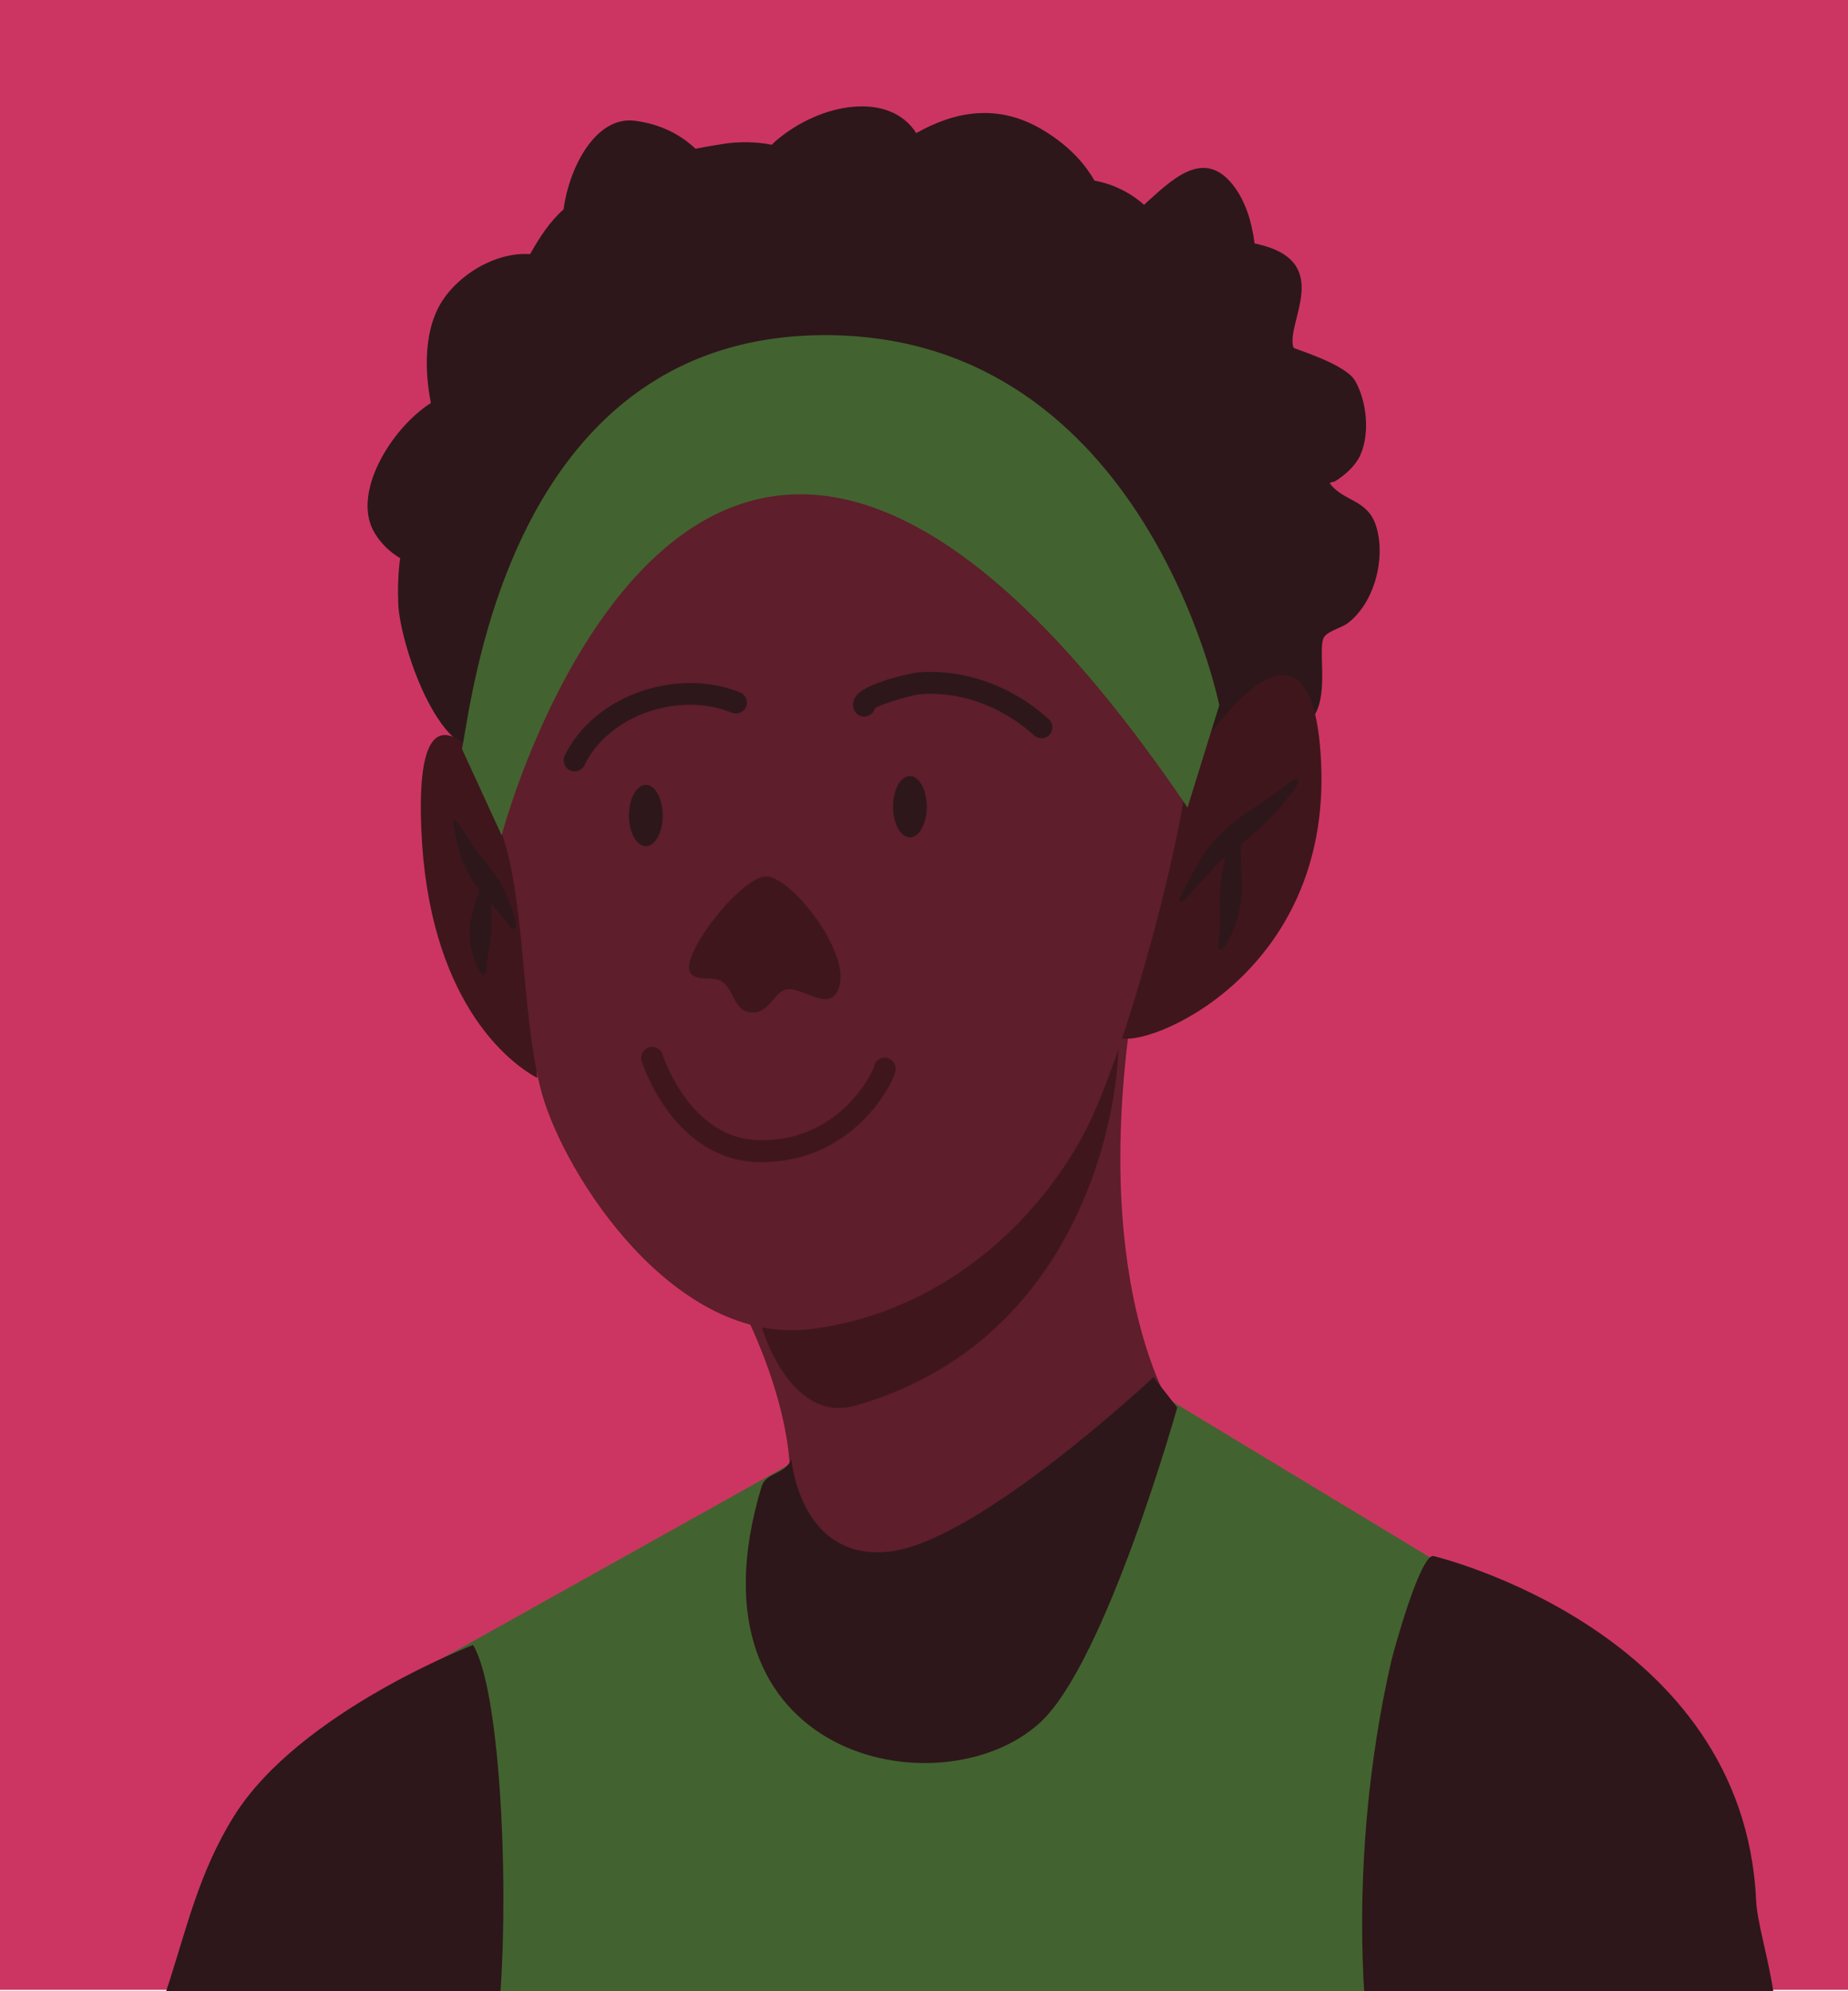 <?xml version="1.0" encoding="UTF-8"?><svg xmlns="http://www.w3.org/2000/svg" xmlns:xlink="http://www.w3.org/1999/xlink" height="860.1" preserveAspectRatio="xMidYMid meet" version="1.0" viewBox="0.0 0.0 798.4 860.1" width="798.4" zoomAndPan="magnify"><defs><clipPath id="a"><path d="M 0 0 L 798.422 0 L 798.422 860 L 0 860 Z M 0 0"/></clipPath><clipPath id="b"><path d="M 154 603 L 662 603 L 662 860.102 L 154 860.102 Z M 154 603"/></clipPath><clipPath id="c"><path d="M 71 710 L 218 710 L 218 860.102 L 71 860.102 Z M 71 710"/></clipPath><clipPath id="d"><path d="M 588 672 L 767 672 L 767 860.102 L 588 860.102 Z M 588 672"/></clipPath></defs><g><g clip-path="url(#a)" id="change1_1"><path d="M 798.418 0 L 798.418 859.539 L 0 859.539 L 0 0 L 798.418 0" fill="#cc3562" fill-rule="evenodd"/></g><g id="change2_3"><path d="M 333.477 62.527 C 334.137 61.828 334.688 61.281 335.09 60.938 C 354.688 44.094 384.383 39.418 395.852 57.5 C 412.312 48.184 430.855 44.527 450.105 55.875 C 460.012 61.715 467.824 69.18 472.836 78.02 C 480.758 79.441 488.387 83.191 494.277 88.477 C 494.992 87.801 495.707 87.152 496.395 86.527 C 508.152 75.82 521.305 64.188 533.52 81.02 C 538.035 87.238 540.852 95.742 542.008 105.148 C 542.363 105.223 542.719 105.301 543.07 105.379 C 576.836 112.965 555.215 139.48 558.824 150.16 C 559.016 150.73 581.164 157.074 585.453 164.504 C 590.555 173.348 591.918 187.395 587.633 196.758 C 585.598 201.203 580.961 205.398 576.77 207.895 C 576.09 208.301 574.152 208.297 574.629 208.93 C 580.637 216.871 591.043 215.52 594.656 227.68 C 598.715 241.332 593.797 260.48 582.238 269.219 C 579.727 271.121 573.898 272.512 572.098 275.137 C 569.172 279.398 574.016 298.551 568.133 308.527 C 549.352 340.387 478.719 383.59 440.66 373.375 C 379.816 357.043 428.469 283.309 347.414 277.906 C 301.379 274.836 237.898 333.926 214.957 330.742 L 210.824 323.438 C 189.355 329.309 172.664 277.137 172.066 260.898 C 171.824 254.324 171.973 247.629 172.883 241.098 C 168.602 238.598 164.863 235.082 161.965 230.414 C 151.484 213.535 168.91 185.078 186.164 174.066 C 183.383 160.047 183.531 144.688 189.082 133.473 C 195.777 119.941 213.246 108.684 229.027 109.77 C 232.969 102.727 237.609 95.57 243.469 90.473 C 245.969 71.855 257.613 49.992 274.266 52.164 C 285.34 53.609 293.789 57.984 300.473 64.23 C 304.562 63.426 308.699 62.746 312.797 62.113 C 318.879 61.172 326.434 61.121 333.477 62.527" fill="#2d171a" fill-rule="evenodd"/></g><g id="change3_1"><path d="M 318.844 561.422 C 322.008 594.117 492.848 403.246 487.348 448.281 C 472.875 566.824 510.352 615.938 511.512 616.398 C 512.672 616.863 428.781 670.457 397.621 675.664 C 366.461 680.871 335.227 690.004 340.688 650.344 C 346.148 610.68 318.844 561.422 318.844 561.422" fill="#5e1e2b" fill-rule="evenodd"/></g><g id="change4_1"><path d="M 181.828 350.977 C 182.777 426.941 216.344 457.102 232.109 465.633 L 224.188 352.074 C 224.188 352.074 180.875 275.016 181.828 350.977 Z M 570.762 329.223 C 566.359 236.836 504.793 343.617 504.793 343.617 L 483.41 448.074 C 494.379 453.641 575.164 421.605 570.762 329.223 Z M 482.855 446.496 C 485.156 460.367 476.516 576.215 369.91 607.09 C 340.047 615.738 328.262 570.562 328.262 570.562 C 352.504 597.684 482.855 446.496 482.855 446.496" fill="#3f161c" fill-rule="evenodd"/></g><g id="change3_2"><path d="M 228.785 240.25 C 413.027 15.816 503.695 264.984 513.902 292.223 C 524.109 319.461 489.129 448 470.086 486.195 C 451.047 524.387 409.91 566.371 350.781 574.074 C 291.656 581.773 244.191 508.098 234.137 472.43 C 224.082 436.762 227.801 374.246 211.672 349 C 195.543 323.754 228.785 240.25 228.785 240.25" fill="#5e1e2b" fill-rule="evenodd"/></g><g id="change5_1"><path d="M 216.727 360.82 L 199.613 323.586 C 204.52 297.676 221.895 143.355 358.422 144.785 C 494.945 146.215 526.766 304.629 526.766 304.629 L 513.055 348.812 C 302.059 37.52 216.727 360.82 216.727 360.82" fill="#42632f" fill-rule="evenodd"/></g><g id="change4_2"><path d="M 330.281 378.609 C 340.441 377.254 366.355 409.441 362.816 425.246 C 359.848 438.5 347.66 426.719 340.387 427.305 C 333.93 427.824 332.207 439.895 322.352 436.875 C 317.199 435.293 316.441 426.566 311.602 423.773 C 307.809 421.586 301.266 424.086 298.355 420.383 C 293.129 413.734 318.793 380.145 330.281 378.609" fill="#3f161c" fill-rule="evenodd"/></g><path d="M 3822.031 3985.258 C 3830.078 3981.234 3679.062 3624.906 3284.375 3628.305 C 2941.68 3631.234 2817.461 4031.625 2817.461 4031.625" fill="none" stroke="#3f161c" stroke-linecap="round" stroke-linejoin="round" stroke-miterlimit="10" stroke-width="94.51" transform="matrix(.1 0 0 -.1 0 860.1)"/><g id="change2_4"><path d="M 319.758 299.113 C 306.789 293.82 291.039 293.691 276.555 298.773 C 261.801 303.945 249.934 314.027 243.996 326.434 C 242.867 328.785 243.863 331.605 246.219 332.734 C 246.875 333.051 247.57 333.199 248.254 333.199 C 250.016 333.199 251.707 332.207 252.52 330.512 C 262.719 309.215 293.059 298.418 316.184 307.863 C 318.602 308.852 321.355 307.691 322.344 305.277 C 323.332 302.859 322.172 300.102 319.758 299.113 Z M 453.133 310.688 C 437.059 296.027 415.57 288.512 395.617 290.59 C 395.406 290.609 373.293 294.637 369.406 301.293 C 368.414 302.988 368.277 304.961 369.031 306.695 C 370.074 309.09 372.855 310.188 375.25 309.148 C 376.656 308.535 377.617 307.32 377.957 305.938 C 381.516 303.727 393.836 300.352 396.598 299.988 C 413.898 298.188 432.648 304.797 446.762 317.672 C 447.668 318.496 448.809 318.906 449.945 318.906 C 451.227 318.906 452.504 318.387 453.438 317.363 C 455.195 315.438 455.059 312.449 453.133 310.688 Z M 393.113 335.211 C 389.098 335.211 385.836 341.145 385.836 348.457 C 385.836 355.77 389.098 361.703 393.113 361.703 C 397.133 361.703 400.395 355.77 400.395 348.457 C 400.395 341.145 397.133 335.211 393.113 335.211 Z M 286.305 352.281 C 286.305 359.594 283.043 365.527 279.023 365.527 C 275.008 365.527 271.746 359.594 271.746 352.281 C 271.746 344.969 275.008 339.035 279.023 339.035 C 283.043 339.035 286.305 344.969 286.305 352.281" fill="#2d171a"/></g><g id="change2_5"><path d="M 222.914 399.297 L 222.883 399.125 L 222.832 398.848 L 222.777 398.574 L 222.723 398.297 L 222.664 398.023 L 222.605 397.746 L 222.547 397.473 L 222.484 397.195 L 222.422 396.922 L 222.402 396.844 L 222.352 396.648 L 222.281 396.379 L 222.207 396.105 L 222.059 395.566 L 221.98 395.293 L 221.824 394.754 L 221.496 393.676 L 221.41 393.406 L 221.324 393.141 L 221.234 392.871 L 221.148 392.602 L 221.059 392.336 L 220.969 392.066 L 220.594 391.004 L 220.496 390.734 L 220.484 390.703 L 220.395 390.473 L 220.293 390.211 L 220.188 389.949 L 220.082 389.691 L 219.977 389.43 L 219.867 389.168 L 219.762 388.91 L 219.652 388.648 L 219.434 388.133 L 219.32 387.871 L 219.211 387.613 L 218.984 387.098 L 218.965 387.047 L 218.867 386.844 L 218.75 386.594 L 218.508 386.086 L 218.266 385.586 L 218.141 385.332 L 218.02 385.082 L 217.895 384.832 L 217.773 384.582 L 217.398 383.832 L 217.277 383.586 L 217.176 383.387 L 217.148 383.336 L 217.016 383.094 L 216.746 382.613 L 216.477 382.129 L 216.207 381.648 L 215.938 381.172 L 215.668 380.691 L 215.398 380.215 L 215.266 379.984 L 215.117 379.746 L 214.828 379.285 L 214.539 378.828 L 214.305 378.453 L 213.945 377.926 L 213.363 377.07 L 213.34 377.035 L 213.023 376.609 L 212.703 376.18 L 212.391 375.75 L 212.062 375.332 L 211.738 374.91 L 211.414 374.492 L 211.344 374.398 L 211.086 374.086 L 210.75 373.676 L 210.586 373.473 L 210.418 373.27 L 209.762 372.457 L 209.602 372.254 L 209.438 372.051 L 209.277 371.848 L 209.113 371.645 L 209.09 371.609 L 208.949 371.445 L 208.781 371.246 L 208.617 371.047 L 208.449 370.848 L 207.957 370.25 L 207.797 370.051 L 207.633 369.852 L 206.992 369.055 L 206.836 368.855 L 206.758 368.758 L 206.523 368.477 L 206.449 368.383 L 206.371 368.289 L 206.293 368.191 L 206.219 368.098 L 206.141 368 L 205.992 367.805 L 205.914 367.707 L 205.84 367.609 L 205.766 367.508 L 205.691 367.41 L 205.617 367.309 L 205.547 367.207 L 205.324 366.902 L 205.254 366.801 L 205.18 366.695 L 205.105 366.594 L 205.035 366.488 L 204.965 366.387 L 204.891 366.281 L 204.68 365.965 L 204.66 365.941 L 204.605 365.859 L 204.457 365.648 L 204.312 365.434 L 204.164 365.219 L 204.02 365.004 L 203.875 364.785 L 203.734 364.566 L 203.59 364.348 L 203.445 364.125 L 203.164 363.68 L 203.023 363.453 L 202.883 363.23 L 202.742 363.004 L 202.602 362.773 L 202.461 362.547 L 202.32 362.316 L 202.18 362.09 L 201.902 361.625 L 201.621 361.164 L 201.344 360.699 L 201.062 360.23 L 200.836 359.852 L 200.781 359.766 L 200.637 359.535 L 200.488 359.305 L 200.344 359.074 L 200.195 358.844 L 200.051 358.613 L 199.754 358.152 L 199.602 357.926 L 199.453 357.695 L 198.844 356.789 L 198.691 356.566 L 198.535 356.344 L 198.379 356.117 L 198.301 356.008 L 198.219 355.898 L 198.062 355.68 L 197.98 355.566 L 197.898 355.461 L 197.82 355.352 L 197.656 355.133 L 197.574 355.027 L 197.496 354.918 L 197.484 354.906 L 197.414 354.812 L 197.41 354.809 L 196.742 354.348 L 196.039 354.371 L 196.027 354.379 L 195.602 354.938 L 195.594 355.75 L 195.598 355.754 L 195.629 355.863 L 195.633 355.879 L 195.703 356.121 L 195.738 356.246 L 195.773 356.367 L 195.809 356.492 L 195.844 356.613 L 195.875 356.738 L 195.906 356.859 L 195.941 356.984 L 196.035 357.359 L 196.066 357.48 L 196.133 357.73 L 196.191 357.984 L 196.25 358.234 L 196.309 358.488 L 196.367 358.738 L 196.426 358.992 L 196.48 359.25 L 196.535 359.504 L 196.645 360.02 L 196.695 360.277 L 196.75 360.535 L 196.805 360.797 L 196.855 361.059 L 196.906 361.316 L 196.926 361.414 L 197.02 361.844 L 197.133 362.367 L 197.246 362.895 L 197.363 363.43 L 197.48 363.961 L 197.539 364.23 L 197.602 364.5 L 197.66 364.77 L 197.723 365.043 L 197.785 365.312 L 197.848 365.586 L 197.914 365.859 L 197.98 366.137 L 198.047 366.41 L 198.117 366.684 L 198.258 367.238 L 198.332 367.516 L 198.406 367.797 L 198.48 368.074 L 198.559 368.355 L 198.641 368.633 L 198.672 368.742 L 198.684 368.773 L 198.727 368.914 L 198.773 369.055 L 198.816 369.195 L 198.863 369.336 L 198.91 369.473 L 199.004 369.754 L 199.055 369.895 L 199.102 370.035 L 199.355 370.738 L 199.465 371.02 L 199.516 371.16 L 199.57 371.305 L 199.629 371.445 L 199.684 371.586 L 199.742 371.727 L 199.801 371.871 L 199.918 372.152 L 199.977 372.297 L 200.102 372.578 L 200.164 372.723 L 200.227 372.863 L 200.348 373.117 L 200.465 373.367 L 200.586 373.621 L 200.703 373.871 L 200.824 374.121 L 200.945 374.375 L 201.07 374.625 L 201.312 375.125 L 201.438 375.375 L 201.562 375.621 L 201.812 376.121 L 201.918 376.328 L 201.938 376.367 L 202.07 376.609 L 202.207 376.852 L 202.473 377.336 L 202.609 377.578 L 202.746 377.816 L 202.879 378.059 L 203.016 378.301 L 203.289 378.777 L 203.562 379.258 L 203.773 379.621 L 203.84 379.73 L 204.418 380.66 L 204.707 381.121 L 204.711 381.125 L 205.012 381.578 L 205.312 382.027 L 205.613 382.48 L 205.637 382.512 L 206.254 383.355 L 206.629 383.871 L 206.902 384.215 L 207.066 384.426 L 207.043 384.527 L 207.004 384.668 L 206.926 384.957 L 206.887 385.098 L 206.844 385.242 L 206.805 385.387 L 206.719 385.676 L 206.676 385.816 L 206.59 386.105 L 206.543 386.25 L 206.5 386.395 L 206.453 386.539 L 206.406 386.688 L 206.266 387.121 L 206.172 387.414 L 205.977 388 L 205.773 388.594 L 205.676 388.887 L 205.469 389.488 L 205.461 389.516 L 205.281 390.094 L 205.191 390.398 L 205.098 390.707 L 205.008 391.016 L 204.914 391.328 L 204.734 391.953 L 204.645 392.27 L 204.574 392.531 L 204.562 392.586 L 204.152 394.23 L 203.945 395.059 L 203.844 395.473 L 203.84 395.484 L 203.758 395.895 L 203.676 396.312 L 203.59 396.734 L 203.508 397.156 L 203.422 397.582 L 203.34 398.008 L 203.27 398.371 L 203.262 398.438 L 203.195 398.867 L 203.133 399.297 L 203.074 399.73 L 203.066 399.762 L 203.027 400.164 L 202.98 400.602 L 202.938 401.035 L 202.934 401.098 L 202.914 401.473 L 202.906 401.695 L 202.895 401.914 L 202.879 402.359 L 202.875 402.469 L 202.875 402.578 L 202.898 403.914 L 202.898 403.945 L 202.914 404.137 L 202.934 404.359 L 202.949 404.582 L 202.969 404.809 L 203.027 405.477 L 203.047 405.703 L 203.07 405.926 L 203.09 406.148 L 203.113 406.375 L 203.16 406.82 L 203.184 407.047 L 203.191 407.121 L 203.219 407.27 L 203.254 407.496 L 203.289 407.719 L 203.328 407.941 L 203.367 408.168 L 203.445 408.613 L 203.484 408.84 L 203.699 409.953 L 203.746 410.18 L 203.789 410.387 L 203.793 410.398 L 203.957 411.066 L 204.016 411.289 L 204.07 411.508 L 204.129 411.73 L 204.191 411.949 L 204.25 412.172 L 204.312 412.391 L 204.371 412.609 L 204.438 412.832 L 204.5 413.051 L 204.633 413.488 L 204.633 413.492 L 204.703 413.703 L 204.781 413.922 L 204.855 414.137 L 204.934 414.355 L 205.09 414.785 L 205.172 415 L 205.25 415.215 L 205.332 415.426 L 205.414 415.641 L 205.586 416.062 L 205.672 416.277 L 205.758 416.484 L 205.938 416.906 L 206.027 417.113 L 206.117 417.324 L 206.305 417.738 L 206.402 417.945 L 206.496 418.152 L 206.574 418.312 L 206.594 418.355 L 206.91 418.965 L 207.238 419.562 L 207.352 419.762 L 207.461 419.961 L 207.535 420.086 L 207.574 420.152 L 207.578 420.156 L 208.391 420.961 L 209.281 421.148 L 209.289 421.145 L 209.293 421.145 L 209.961 420.531 L 210.254 419.426 L 210.254 419.418 L 210.258 419.34 L 210.258 418.992 L 210.262 418.781 L 210.27 418.574 L 210.277 418.363 L 210.285 418.156 L 210.293 417.945 L 210.316 417.531 L 210.32 417.484 L 210.324 417.324 L 210.336 417.117 L 210.344 416.914 L 210.355 416.707 L 210.379 416.301 L 210.395 416.094 L 210.406 415.891 L 210.426 415.688 L 210.441 415.484 L 210.5 414.875 L 210.57 414.266 L 210.594 414.066 L 210.617 413.863 L 210.645 413.66 L 210.699 413.262 L 210.73 413.059 L 210.762 412.863 L 210.762 412.859 L 210.809 412.461 L 210.836 412.258 L 210.945 411.461 L 211.07 410.664 L 211.105 410.469 L 211.137 410.27 L 211.172 410.07 L 211.176 410.059 L 211.199 409.871 L 211.23 409.672 L 211.258 409.477 L 211.352 408.879 L 211.383 408.684 L 211.418 408.484 L 211.449 408.285 L 211.52 407.887 L 211.555 407.691 L 211.594 407.492 L 211.652 407.16 L 211.66 407.094 L 211.691 406.895 L 211.746 406.496 L 211.773 406.301 L 211.93 405.305 L 211.961 405.102 L 211.996 404.902 L 212.027 404.703 L 212.062 404.504 L 212.094 404.336 L 212.094 404.305 L 212.117 404.105 L 212.145 403.902 L 212.168 403.703 L 212.191 403.5 L 212.219 403.301 L 212.242 403.098 L 212.258 402.996 L 212.266 402.895 L 212.281 402.695 L 212.312 402.289 L 212.332 402.09 L 212.363 401.738 L 212.363 401.68 L 212.379 401.27 L 212.398 400.863 L 212.414 400.484 L 212.414 400.453 L 212.422 400.039 L 212.426 399.629 L 212.434 399.215 L 212.434 399.152 L 212.426 398.797 L 212.418 398.383 L 212.402 397.547 L 212.398 397.129 L 212.391 396.711 L 212.387 396.301 L 212.387 396.289 L 212.363 395.871 L 212.32 395.023 L 212.234 393.34 L 212.23 393.289 L 212.211 393.039 L 212.164 392.445 L 212.141 392.141 L 212.121 391.836 L 212.102 391.527 L 212.078 391.219 L 212.062 390.906 L 212.027 390.301 L 212.023 390.273 L 212.02 390.203 L 212.086 390.285 L 212.262 390.48 L 212.605 390.879 L 212.738 391.035 L 212.777 391.078 L 213.48 391.859 L 213.652 392.055 L 213.828 392.25 L 214 392.449 L 214.172 392.645 L 214.344 392.844 L 214.512 393.039 L 214.684 393.238 L 215.02 393.637 L 215.168 393.812 L 215.188 393.836 L 215.363 394.031 L 215.535 394.23 L 215.707 394.426 L 215.879 394.625 L 216.047 394.824 L 216.219 395.023 L 216.555 395.422 L 216.723 395.625 L 216.887 395.824 L 217.379 396.434 L 217.543 396.641 L 217.703 396.844 L 218.344 397.672 L 218.656 398.094 L 218.809 398.301 L 218.918 398.453 L 218.965 398.512 L 219.125 398.723 L 219.438 399.145 L 219.75 399.574 L 220.055 400.004 L 220.207 400.223 L 220.305 400.363 L 220.359 400.441 L 220.363 400.445 L 221.234 401.16 L 222.172 401.227 L 222.18 401.227 L 222.809 400.523 L 222.934 399.402 L 222.93 399.398 Z M 560.887 337.613 L 560.613 338.691 L 560.613 338.695 L 560.539 338.812 L 560.516 338.855 L 560.414 339.012 L 560.312 339.172 L 560.211 339.328 L 560.105 339.484 L 560.004 339.641 L 559.902 339.801 L 559.797 339.957 L 559.695 340.113 L 559.484 340.426 L 559.383 340.582 L 559.277 340.738 L 559.172 340.891 L 559.062 341.047 L 558.957 341.203 L 558.852 341.355 L 558.742 341.512 L 558.652 341.641 L 558.637 341.664 L 558.527 341.816 L 558.414 341.969 L 558.195 342.273 L 558.082 342.426 L 557.859 342.727 L 557.18 343.629 L 556.953 343.926 L 556.492 344.52 L 556.023 345.113 L 555.789 345.406 L 555.555 345.703 L 555.32 345.996 L 555.082 346.289 L 554.844 346.578 L 554.605 346.871 L 554.363 347.16 L 554.121 347.453 L 553.883 347.742 L 553.641 348.031 L 553.395 348.316 L 553.262 348.477 L 553.148 348.602 L 552.398 349.445 L 552.145 349.723 L 551.895 350.004 L 550.879 351.113 L 550.621 351.387 L 550.367 351.664 L 550.109 351.938 L 549.855 352.215 L 549.648 352.434 L 549.598 352.484 L 549.336 352.754 L 549.07 353.02 L 548.809 353.285 L 548.547 353.555 L 548.285 353.82 L 548.02 354.086 L 547.758 354.352 L 547.492 354.613 L 547.23 354.879 L 546.176 355.934 L 545.754 356.352 L 545.645 356.453 L 545.102 356.965 L 544.023 357.973 L 542.945 358.984 L 542.406 359.484 L 541.879 359.98 L 541.871 359.988 L 541.32 360.473 L 540.773 360.957 L 540.23 361.441 L 540.031 361.617 L 539.676 361.918 L 539.398 362.148 L 539.121 362.383 L 538.848 362.617 L 538.57 362.852 L 538.297 363.09 L 538.281 363.098 L 538.016 363.316 L 537.734 363.539 L 537.453 363.77 L 537.172 363.996 L 536.617 364.449 L 536.539 364.512 L 536.336 364.672 L 536.117 364.844 L 536.117 364.938 L 536.109 365.113 L 536.105 365.285 L 536.098 365.457 L 536.094 365.633 L 536.086 365.977 L 536.086 366.148 L 536.082 366.324 L 536.078 366.496 L 536.078 367.715 L 536.082 367.887 L 536.086 368.062 L 536.086 368.238 L 536.09 368.41 L 536.098 368.762 L 536.102 368.934 L 536.109 369.285 L 536.117 369.461 L 536.121 369.633 L 536.137 369.984 L 536.148 370.336 L 536.16 370.621 L 536.164 370.688 L 536.172 371.035 L 536.18 371.387 L 536.191 371.738 L 536.199 372.09 L 536.215 372.441 L 536.238 373.145 L 536.254 373.496 L 536.27 373.852 L 536.285 374.203 L 536.297 374.496 L 536.301 374.555 L 536.309 374.91 L 536.316 375.262 L 536.332 375.785 L 536.34 376.051 L 536.352 376.312 L 536.359 376.574 L 536.371 376.84 L 536.383 377.102 L 536.395 377.367 L 536.406 377.629 L 536.43 378.16 L 536.438 378.32 L 536.441 378.426 L 536.445 378.688 L 536.453 378.953 L 536.477 380.016 L 536.523 381.621 L 536.535 382.027 L 536.535 383.805 L 536.508 384.863 L 536.492 385.406 L 536.492 385.508 L 536.461 385.953 L 536.426 386.496 L 536.387 387.047 L 536.371 387.242 L 536.336 387.594 L 536.242 388.414 L 536.211 388.691 L 536.18 388.965 L 536.16 389.117 L 536.141 389.242 L 536.055 389.789 L 536.008 390.066 L 535.965 390.34 L 535.918 390.617 L 535.871 390.891 L 535.777 391.445 L 535.73 391.719 L 535.68 391.996 L 535.633 392.273 L 535.582 392.551 L 535.531 392.824 L 535.477 393.102 L 535.473 393.133 L 535.418 393.379 L 535.352 393.652 L 535.289 393.93 L 535.223 394.203 L 535.156 394.48 L 535.09 394.754 L 535.023 395.031 L 534.953 395.305 L 534.883 395.582 L 534.812 395.855 L 534.742 396.133 L 534.668 396.406 L 534.598 396.68 L 534.52 396.953 L 534.445 397.23 L 534.438 397.258 L 534.359 397.504 L 534.277 397.773 L 534.191 398.047 L 534.012 398.594 L 533.922 398.863 L 533.832 399.137 L 533.551 399.945 L 533.453 400.219 L 533.258 400.758 L 533.156 401.023 L 533.102 401.176 L 533.051 401.293 L 532.941 401.559 L 532.828 401.824 L 532.719 402.09 L 532.602 402.352 L 532.484 402.617 L 532.43 402.75 L 532.367 402.879 L 532.25 403.145 L 532.188 403.273 L 532.129 403.406 L 532.066 403.535 L 532.008 403.664 L 531.945 403.797 L 531.883 403.926 L 531.82 404.059 L 531.695 404.316 L 531.629 404.445 L 531.566 404.574 L 531.5 404.703 L 531.438 404.832 L 531.105 405.477 L 531.035 405.602 L 530.969 405.73 L 530.902 405.855 L 530.832 405.984 L 530.762 406.109 L 530.691 406.238 L 530.621 406.363 L 530.555 406.492 L 530.48 406.617 L 530.34 406.867 L 530.191 407.117 L 530.16 407.176 L 530.117 407.242 L 530.043 407.367 L 529.965 407.488 L 529.887 407.613 L 529.809 407.734 L 529.73 407.859 L 529.574 408.102 L 529.492 408.227 L 529.414 408.348 L 529.25 408.59 L 529.172 408.711 L 529.09 408.828 L 529.004 408.949 L 528.84 409.191 L 528.754 409.309 L 528.73 409.344 L 528.672 409.426 L 528.668 409.43 L 527.777 410.117 L 526.832 410.152 L 526.828 410.148 L 526.824 410.148 L 526.219 409.426 L 526.133 408.301 L 526.152 408.199 L 526.16 408.16 L 526.242 407.762 L 526.289 407.496 L 526.316 407.363 L 526.34 407.23 L 526.363 407.102 L 526.387 406.969 L 526.406 406.836 L 526.43 406.703 L 526.449 406.57 L 526.473 406.441 L 526.492 406.309 L 526.512 406.18 L 526.551 405.914 L 526.562 405.844 L 526.57 405.785 L 526.59 405.652 L 526.609 405.523 L 526.633 405.395 L 526.652 405.266 L 526.668 405.133 L 526.707 404.875 L 526.738 404.617 L 526.758 404.484 L 526.82 403.969 L 526.832 403.84 L 526.848 403.711 L 526.859 403.582 L 526.875 403.453 L 526.934 402.809 L 526.941 402.68 L 526.965 402.422 L 526.98 402.164 L 526.992 402.035 L 527.016 401.648 L 527.02 401.52 L 527.035 401.262 L 527.039 401.133 L 527.047 401.008 L 527.059 400.75 L 527.074 400.234 L 527.078 399.98 L 527.082 399.867 L 527.086 399.723 L 527.098 399.469 L 527.105 399.215 L 527.113 398.957 L 527.121 398.703 L 527.129 398.445 L 527.133 398.191 L 527.133 397.938 L 527.137 397.68 L 527.137 397.172 L 527.133 396.914 L 527.133 396.656 L 527.129 396.402 L 527.125 396.176 L 527.125 395.121 L 527.121 394.867 L 527.113 394.352 L 527.109 394.098 L 527.102 393.84 L 527.098 393.582 L 527.09 393.324 L 527.078 393.066 L 527.062 392.551 L 527.051 392.316 L 527.051 391.773 L 527.047 391.516 L 527.043 391.254 L 527.039 390.996 L 527.035 390.734 L 527.031 390.477 L 527.027 390.215 L 527.02 389.953 L 527.016 389.691 L 526.984 388.645 L 526.98 388.523 L 526.984 388.379 L 526.984 387.852 L 526.988 387.59 L 526.988 386.723 L 526.996 386.531 L 527.02 385.996 L 527.035 385.465 L 527.051 385.027 L 527.059 384.93 L 527.098 384.395 L 527.176 383.344 L 527.176 383.32 L 527.281 382.238 L 527.336 381.695 L 527.352 381.562 L 527.406 381.152 L 527.477 380.609 L 527.699 378.969 L 527.777 378.418 L 527.816 378.145 L 527.859 377.867 L 527.871 377.762 L 527.902 377.594 L 527.953 377.316 L 528.004 377.043 L 528.055 376.766 L 528.105 376.492 L 528.207 375.938 L 528.262 375.664 L 528.312 375.387 L 528.367 375.109 L 528.422 374.836 L 528.477 374.559 L 528.551 374.203 L 528.621 373.848 L 528.637 373.785 L 528.703 373.488 L 528.785 373.133 L 529.129 371.695 L 529.219 371.336 L 529.305 370.973 L 529.395 370.613 L 529.488 370.254 L 529.527 370.094 L 529.395 370.203 L 529.121 370.426 L 528.582 370.871 L 528.043 371.324 L 527.777 371.551 L 527.516 371.773 L 527.465 371.816 L 527.41 371.859 L 527.352 371.906 L 527.285 371.965 L 527.219 372.027 L 527.141 372.098 L 527.078 372.156 L 527.062 372.172 L 526.977 372.25 L 526.883 372.336 L 526.789 372.426 L 526.691 372.52 L 526.59 372.617 L 526.266 372.941 L 526.148 373.055 L 525.914 373.297 L 525.664 373.555 L 525.535 373.688 L 525.406 373.824 L 525.273 373.965 L 525.137 374.105 L 524.863 374.402 L 524.578 374.707 L 524.285 375.023 L 523.988 375.348 L 523.684 375.684 L 523.57 375.805 L 523.367 376.02 L 523.047 376.367 L 522.719 376.719 L 522.387 377.074 L 522.051 377.438 L 521.711 377.805 L 521.371 378.176 L 521.027 378.551 L 520.684 378.93 L 520.336 379.309 L 519.988 379.691 L 519.645 380.074 L 519.297 380.457 L 518.953 380.84 L 518.609 381.219 L 517.926 381.977 L 517.254 382.727 L 516.797 383.238 L 516.598 383.453 L 515.949 384.156 L 514.734 385.48 L 514.172 386.094 L 513.645 386.664 L 513.156 387.191 L 512.926 387.438 L 512.711 387.672 L 512.508 387.895 L 512.312 388.098 L 512.133 388.289 L 511.969 388.469 L 511.812 388.629 L 511.676 388.773 L 511.547 388.902 L 511.488 388.965 L 511.434 389.02 L 511.383 389.074 L 511.277 389.18 L 511.242 389.211 L 511.199 389.258 L 511.152 389.301 L 511.102 389.348 L 511.059 389.387 L 511.035 389.406 L 511.031 389.406 L 510.277 389.637 L 509.594 389.301 L 509.59 389.289 L 509.387 388.594 L 509.695 387.855 L 509.707 387.844 L 509.676 387.875 L 509.68 387.867 L 509.648 387.898 L 509.664 387.875 L 509.637 387.906 L 509.656 387.879 L 509.641 387.898 L 509.66 387.863 L 509.648 387.879 L 509.672 387.844 L 509.691 387.805 L 509.688 387.812 L 509.715 387.766 L 509.742 387.715 L 509.773 387.656 L 509.809 387.594 L 509.887 387.449 L 509.977 387.285 L 510.078 387.098 L 510.188 386.891 L 510.309 386.664 L 510.438 386.418 L 510.574 386.156 L 510.723 385.879 L 510.875 385.586 L 511.207 384.953 L 511.562 384.266 L 511.945 383.527 L 512.773 381.93 L 513.211 381.082 L 513.348 380.82 L 513.676 380.211 L 514.152 379.324 L 514.641 378.422 L 514.887 377.969 L 515.133 377.512 L 515.383 377.055 L 515.629 376.594 L 516.129 375.68 L 516.629 374.773 L 516.875 374.324 L 517.367 373.441 L 517.613 373.004 L 517.852 372.574 L 518.094 372.152 L 518.246 371.887 L 518.332 371.738 L 518.57 371.336 L 518.809 370.941 L 519.043 370.555 L 519.383 369.992 L 519.496 369.809 L 519.605 369.633 L 519.719 369.453 L 519.824 369.281 L 519.934 369.109 L 520.145 368.773 L 520.355 368.453 L 520.457 368.297 L 520.555 368.145 L 520.656 367.992 L 520.852 367.703 L 521.047 367.422 L 521.234 367.156 L 521.258 367.125 L 521.328 367.027 L 521.426 366.902 L 521.613 366.66 L 521.711 366.543 L 521.805 366.43 L 521.898 366.32 L 522.148 366.02 L 522.395 365.73 L 522.641 365.438 L 522.887 365.148 L 523.637 364.281 L 524.137 363.711 L 524.391 363.426 L 524.645 363.145 L 524.898 362.859 L 524.973 362.777 L 525.16 362.582 L 525.684 362.035 L 525.949 361.762 L 526.211 361.492 L 526.477 361.219 L 527.008 360.68 L 527.277 360.414 L 527.543 360.145 L 527.812 359.879 L 528.078 359.613 L 528.617 359.082 L 528.66 359.039 L 528.891 358.824 L 529.168 358.566 L 529.441 358.312 L 529.719 358.059 L 529.996 357.801 L 530.273 357.547 L 530.473 357.363 L 530.551 357.297 L 530.836 357.051 L 531.398 356.559 L 531.684 356.312 L 531.965 356.066 L 532.234 355.836 L 532.246 355.824 L 532.539 355.59 L 533.117 355.121 L 533.41 354.887 L 533.699 354.652 L 534.066 354.355 L 534.879 353.746 L 535.469 353.301 L 536.062 352.855 L 536.07 352.848 L 536.668 352.426 L 537.273 352.004 L 538.48 351.152 L 539.082 350.73 L 539.68 350.309 L 540.281 349.887 L 540.402 349.801 L 540.891 349.477 L 541.496 349.07 L 542.41 348.461 L 542.711 348.258 L 543.016 348.055 L 543.316 347.848 L 543.918 347.441 L 544.219 347.234 L 544.52 347.031 L 544.816 346.824 L 544.875 346.785 L 545.121 346.625 L 545.426 346.426 L 545.727 346.223 L 546.027 346.023 L 546.328 345.82 L 546.629 345.621 L 547.23 345.215 L 547.824 344.809 L 548.121 344.602 L 548.422 344.398 L 548.715 344.191 L 549.012 343.984 L 549.145 343.895 L 549.309 343.781 L 549.605 343.578 L 549.906 343.379 L 550.203 343.176 L 550.5 342.969 L 550.797 342.766 L 551.09 342.559 L 551.387 342.352 L 551.68 342.145 L 551.973 341.934 L 552.266 341.727 L 552.555 341.516 L 552.848 341.305 L 553.137 341.094 L 553.715 340.664 L 554 340.449 L 554.285 340.23 L 554.57 340.016 L 554.855 339.797 L 555.141 339.574 L 555.422 339.355 L 555.566 339.242 L 555.703 339.133 L 555.848 339.02 L 555.867 339.004 L 555.988 338.91 L 556.133 338.801 L 556.273 338.691 L 556.414 338.578 L 556.555 338.469 L 556.699 338.355 L 556.84 338.242 L 556.98 338.133 L 557.543 337.68 L 557.68 337.566 L 557.82 337.449 L 557.961 337.336 L 558.098 337.223 L 558.379 336.988 L 558.414 336.961 L 558.52 336.871 L 559.551 336.453 L 560.488 336.719 L 560.488 336.723 L 560.492 336.723 L 560.887 337.613" fill="#2d171a" fill-rule="evenodd"/></g><g clip-path="url(#b)" id="change5_2"><path d="M 155.781 859.617 C 150.836 852.574 161.234 733.031 161.234 733.031 L 339.75 633.316 C 339.75 633.316 358.16 695.457 378.016 703.465 C 397.867 711.477 504.129 603.992 504.129 603.992 L 661.355 699.059 L 658.711 857.23 L 636.02 860.102 L 156.117 860.102 C 156.004 859.934 155.883 859.762 155.781 859.617" fill="#42632f" fill-rule="evenodd"/></g><g id="change2_6"><path d="M 341.895 630.477 C 341.895 630.477 345.691 674.391 384.055 670.27 C 422.414 666.148 498.352 594.883 498.352 594.883 L 508.617 607.977 C 508.617 607.977 477.812 717.988 449.328 744.113 C 406.785 783.129 293.441 759.973 329.008 642.188 C 330.875 636.004 338.746 637.086 341.895 630.477" fill="#2d171a" fill-rule="evenodd"/></g><g clip-path="url(#c)" id="change2_2"><path d="M 71.805 860.102 C 80.559 833.582 85.711 809.016 101.199 784.324 C 129.43 739.316 204.383 710.566 204.383 710.566 C 215.738 729.148 219.82 808.719 216.223 860.102 L 71.805 860.102" fill="#2d171a" fill-rule="evenodd"/></g><g clip-path="url(#d)" id="change2_1"><path d="M 589.062 855.039 C 586.887 809.578 590.875 762.398 600.961 718.012 C 601.996 713.453 613.633 671.156 619.324 672.156 C 619.324 672.156 753.383 703.895 758.703 820.941 C 759.117 830.094 763.879 845.418 766.121 860.102 L 589.371 860.102 C 589.262 858.414 589.141 856.73 589.062 855.039" fill="#2d171a" fill-rule="evenodd"/></g></g></svg>